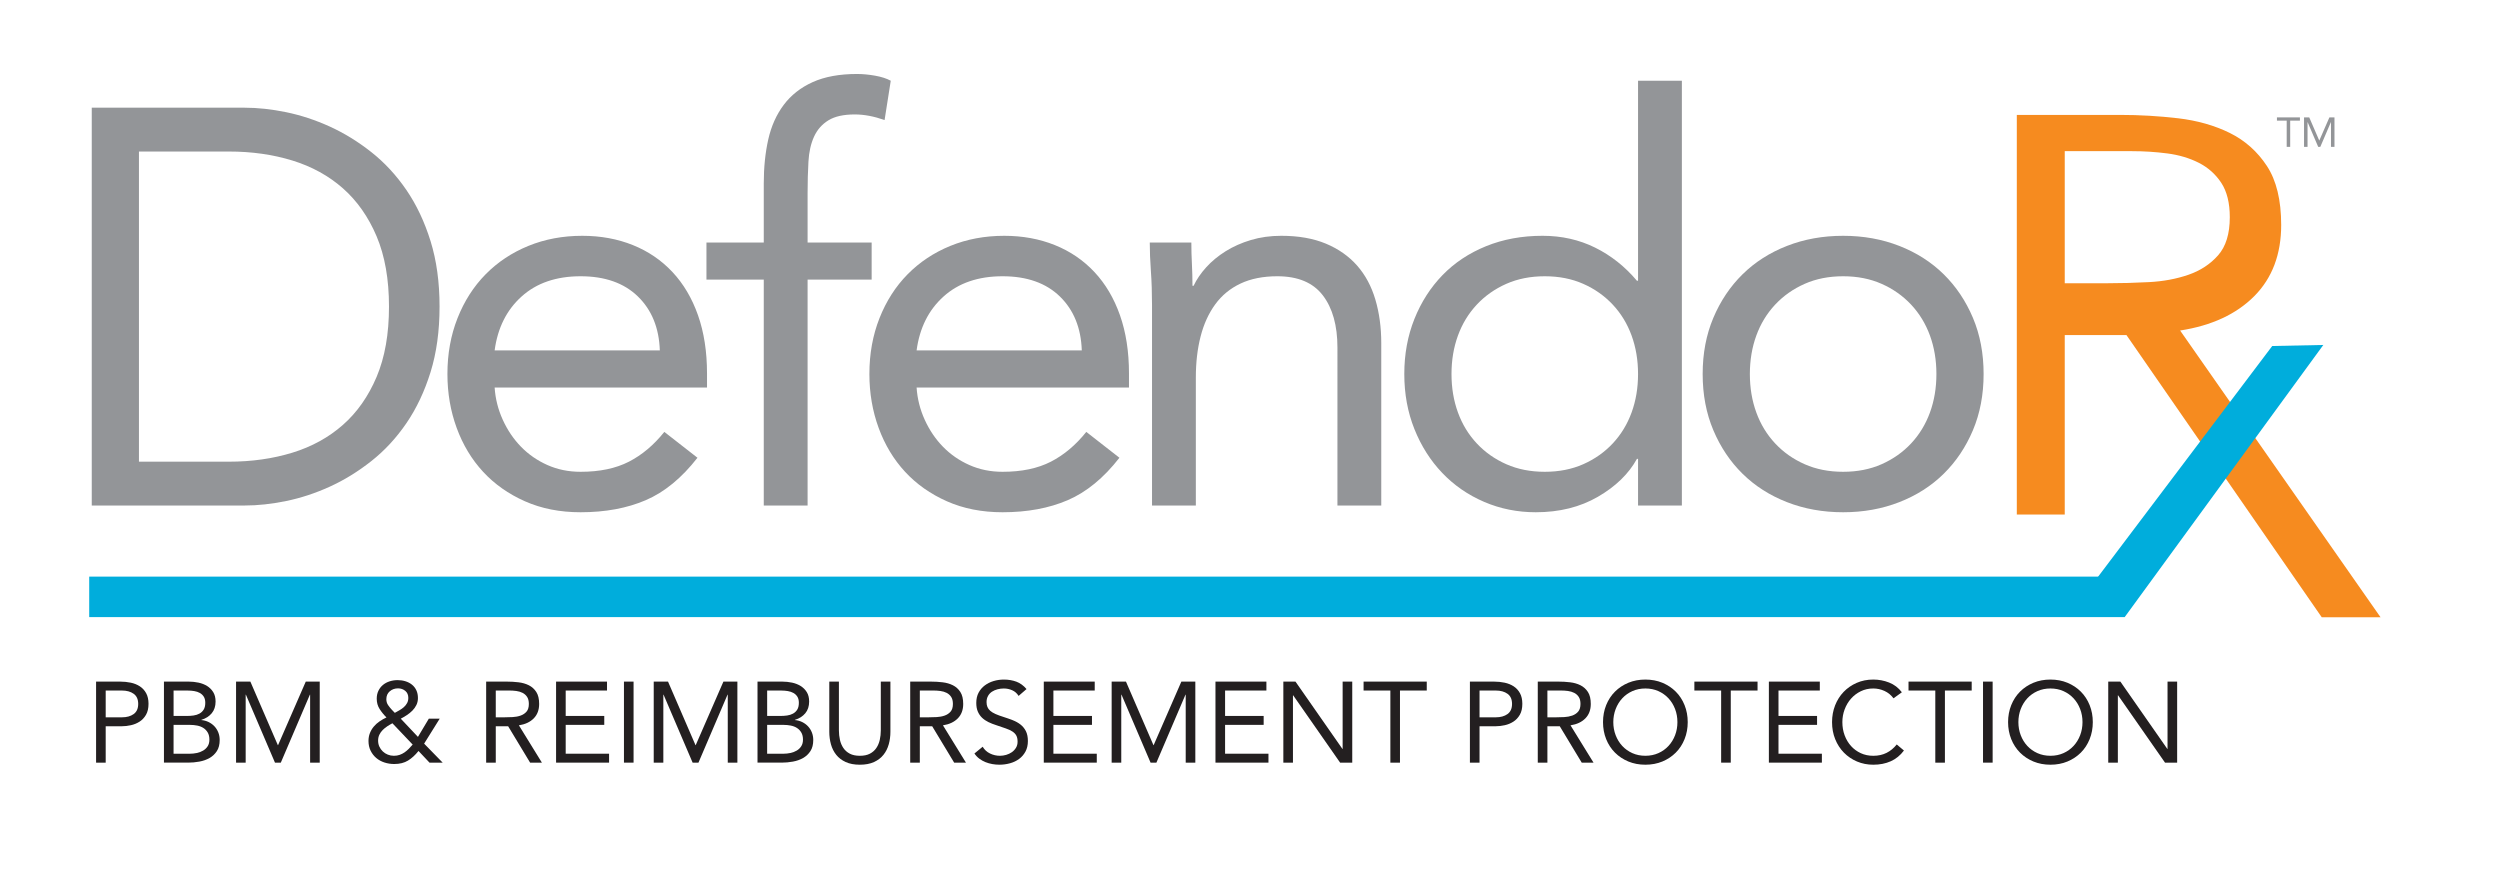 <?xml version="1.0" encoding="utf-8"?>
<!-- Generator: Adobe Illustrator 16.0.4, SVG Export Plug-In . SVG Version: 6.00 Build 0)  -->
<!DOCTYPE svg PUBLIC "-//W3C//DTD SVG 1.1//EN" "http://www.w3.org/Graphics/SVG/1.1/DTD/svg11.dtd">
<svg version="1.1" id="Layer_1" xmlns="http://www.w3.org/2000/svg" xmlns:xlink="http://www.w3.org/1999/xlink" x="0px" y="0px"
	 width="240.263px" height="85.001px" viewBox="0 0 240.263 85.001" enable-background="new 0 0 240.263 85.001"
	 xml:space="preserve">
<rect x="8.574" y="55.416" fill="#00ADDC" width="195.623" height="3.891"/>
<g>
	<path fill="#939598" d="M8.818,10.35h14.688c1.26,0,2.592,0.144,3.996,0.432c1.404,0.289,2.799,0.748,4.185,1.377
		c1.385,0.63,2.718,1.449,3.996,2.457c1.277,1.008,2.403,2.223,3.375,3.645c0.972,1.422,1.746,3.06,2.322,4.914
		c0.576,1.855,0.864,3.952,0.864,6.291c0,2.341-0.289,4.438-0.864,6.291c-0.576,1.855-1.35,3.493-2.322,4.914
		c-0.972,1.423-2.098,2.638-3.375,3.645c-1.278,1.008-2.611,1.828-3.996,2.457c-1.386,0.63-2.781,1.089-4.185,1.377
		c-1.404,0.289-2.736,0.432-3.996,0.432H8.818V10.35z M13.354,44.37h8.64c2.195,0,4.229-0.288,6.102-0.864
		c1.871-0.575,3.491-1.466,4.86-2.673c1.368-1.206,2.448-2.745,3.24-4.617c0.791-1.871,1.188-4.122,1.188-6.75
		c0-2.627-0.397-4.877-1.188-6.75c-0.792-1.871-1.873-3.41-3.24-4.617c-1.369-1.206-2.989-2.097-4.86-2.673
		c-1.873-0.576-3.907-0.864-6.102-0.864h-8.64V44.37z"/>
	<path fill="#939598" d="M67.03,43.992c-1.512,1.944-3.168,3.303-4.968,4.077c-1.801,0.774-3.888,1.161-6.264,1.161
		c-1.98,0-3.762-0.351-5.346-1.053c-1.585-0.702-2.925-1.647-4.023-2.835c-1.098-1.188-1.944-2.592-2.538-4.212
		C43.297,39.51,43,37.782,43,35.946c0-1.944,0.324-3.734,0.972-5.373c0.648-1.638,1.548-3.042,2.7-4.212
		c1.152-1.169,2.52-2.079,4.104-2.727c1.584-0.648,3.312-0.972,5.184-0.972c1.763,0,3.383,0.297,4.86,0.891
		c1.476,0.594,2.745,1.458,3.807,2.592c1.062,1.134,1.881,2.521,2.457,4.158c0.575,1.638,0.864,3.501,0.864,5.589v1.35H47.537
		c0.071,1.08,0.332,2.115,0.783,3.105c0.45,0.99,1.035,1.854,1.755,2.592c0.72,0.738,1.566,1.323,2.538,1.755
		c0.972,0.432,2.034,0.648,3.186,0.648c1.836,0,3.383-0.324,4.644-0.972c1.26-0.648,2.394-1.602,3.402-2.862L67.03,43.992z
		 M63.413,33.678c-0.073-2.16-0.775-3.888-2.106-5.184c-1.333-1.296-3.168-1.944-5.508-1.944c-2.34,0-4.23,0.648-5.67,1.944
		c-1.44,1.296-2.304,3.024-2.592,5.184H63.413z"/>
	<path fill="#939598" d="M73.402,26.874h-5.508V23.31h5.508v-5.67c0-1.547,0.144-2.961,0.432-4.239
		c0.288-1.277,0.783-2.384,1.485-3.321c0.702-0.936,1.628-1.665,2.781-2.187c1.152-0.521,2.573-0.783,4.266-0.783
		c0.54,0,1.115,0.054,1.728,0.162c0.612,0.108,1.115,0.27,1.512,0.486l-0.594,3.78c-1.008-0.359-1.963-0.54-2.862-0.54
		c-1.08,0-1.926,0.189-2.538,0.567c-0.613,0.378-1.072,0.9-1.377,1.566c-0.306,0.667-0.486,1.467-0.54,2.403
		c-0.054,0.937-0.081,1.944-0.081,3.024v4.752h6.156v3.564h-6.156v21.708h-4.212V26.874z"/>
	<path fill="#939598" d="M107.583,43.992c-1.512,1.944-3.168,3.303-4.968,4.077c-1.801,0.774-3.888,1.161-6.264,1.161
		c-1.98,0-3.762-0.351-5.346-1.053c-1.585-0.702-2.925-1.647-4.023-2.835c-1.098-1.188-1.944-2.592-2.538-4.212
		c-0.594-1.62-0.891-3.348-0.891-5.184c0-1.944,0.324-3.734,0.972-5.373c0.648-1.638,1.548-3.042,2.7-4.212
		c1.152-1.169,2.52-2.079,4.104-2.727c1.584-0.648,3.312-0.972,5.184-0.972c1.763,0,3.383,0.297,4.86,0.891
		c1.476,0.594,2.745,1.458,3.807,2.592c1.062,1.134,1.881,2.521,2.457,4.158c0.575,1.638,0.864,3.501,0.864,5.589v1.35H88.09
		c0.071,1.08,0.332,2.115,0.783,3.105c0.45,0.99,1.035,1.854,1.755,2.592c0.72,0.738,1.566,1.323,2.538,1.755
		c0.972,0.432,2.034,0.648,3.186,0.648c1.836,0,3.383-0.324,4.644-0.972c1.26-0.648,2.394-1.602,3.402-2.862L107.583,43.992z
		 M103.966,33.678c-0.073-2.16-0.775-3.888-2.106-5.184c-1.333-1.296-3.168-1.944-5.508-1.944c-2.34,0-4.23,0.648-5.67,1.944
		c-1.44,1.296-2.304,3.024-2.592,5.184H103.966z"/>
	<path fill="#939598" d="M110.715,29.304c0-1.152-0.036-2.232-0.108-3.24c-0.073-1.007-0.108-1.925-0.108-2.754h3.996
		c0,0.684,0.018,1.369,0.054,2.052c0.035,0.685,0.054,1.387,0.054,2.106h0.108c0.288-0.612,0.692-1.206,1.215-1.782
		c0.521-0.576,1.143-1.088,1.863-1.539c0.72-0.45,1.53-0.81,2.43-1.08c0.899-0.27,1.872-0.405,2.916-0.405
		c1.655,0,3.086,0.252,4.293,0.756c1.206,0.504,2.205,1.207,2.997,2.106c0.792,0.9,1.377,1.99,1.755,3.267
		c0.378,1.278,0.567,2.673,0.567,4.185v15.606h-4.212V33.408c0-2.124-0.468-3.798-1.404-5.022c-0.937-1.224-2.395-1.836-4.374-1.836
		c-1.369,0-2.547,0.235-3.537,0.702c-0.991,0.468-1.801,1.134-2.43,1.998c-0.63,0.864-1.098,1.89-1.404,3.078
		c-0.306,1.188-0.459,2.502-0.459,3.942v12.312h-4.212V29.304z"/>
	<path fill="#939598" d="M157.425,44.1h-0.107c-0.793,1.44-2.044,2.655-3.754,3.645s-3.699,1.485-5.967,1.485
		c-1.764,0-3.42-0.333-4.968-0.999c-1.548-0.666-2.89-1.593-4.022-2.781c-1.135-1.188-2.025-2.592-2.674-4.212
		c-0.648-1.62-0.972-3.383-0.972-5.292c0-1.908,0.324-3.672,0.972-5.292c0.648-1.62,1.548-3.024,2.7-4.212
		c1.151-1.188,2.546-2.114,4.185-2.781c1.639-0.666,3.447-0.999,5.428-0.999c1.836,0,3.518,0.378,5.049,1.134
		c1.529,0.756,2.87,1.818,4.023,3.186h0.107V7.758h4.212v40.824h-4.212V44.1z M157.425,35.946c0-1.331-0.207-2.565-0.621-3.699
		c-0.414-1.134-1.018-2.124-1.809-2.97c-0.793-0.845-1.737-1.512-2.836-1.998c-1.098-0.486-2.33-0.729-3.698-0.729
		s-2.602,0.243-3.699,0.729c-1.099,0.486-2.044,1.153-2.835,1.998c-0.792,0.847-1.396,1.836-1.809,2.97
		c-0.414,1.134-0.621,2.368-0.621,3.699c0,1.333,0.207,2.565,0.621,3.699c0.413,1.134,1.017,2.125,1.809,2.97
		c0.791,0.846,1.736,1.512,2.835,1.998c1.098,0.486,2.331,0.729,3.699,0.729s2.601-0.243,3.698-0.729
		c1.099-0.486,2.043-1.151,2.836-1.998c0.791-0.846,1.395-1.836,1.809-2.97S157.425,37.278,157.425,35.946z"/>
	<path fill="#939598" d="M163.635,35.946c0-1.979,0.342-3.78,1.026-5.4c0.684-1.62,1.619-3.015,2.808-4.185
		c1.188-1.169,2.61-2.079,4.267-2.727c1.654-0.648,3.455-0.972,5.399-0.972s3.743,0.324,5.399,0.972
		c1.656,0.648,3.078,1.558,4.267,2.727c1.188,1.17,2.124,2.565,2.808,4.185c0.684,1.62,1.026,3.421,1.026,5.4
		c0,1.98-0.343,3.78-1.026,5.4c-0.684,1.62-1.619,3.016-2.808,4.185c-1.188,1.17-2.61,2.079-4.267,2.727
		c-1.656,0.648-3.455,0.972-5.399,0.972s-3.745-0.324-5.399-0.972c-1.656-0.648-3.078-1.557-4.267-2.727
		c-1.188-1.169-2.124-2.565-2.808-4.185C163.977,39.726,163.635,37.926,163.635,35.946z M168.171,35.946
		c0,1.333,0.207,2.565,0.621,3.699c0.413,1.134,1.017,2.125,1.809,2.97c0.791,0.846,1.736,1.512,2.835,1.998
		c1.098,0.486,2.331,0.729,3.699,0.729s2.601-0.243,3.698-0.729c1.099-0.486,2.043-1.151,2.836-1.998
		c0.791-0.846,1.395-1.836,1.809-2.97s0.621-2.367,0.621-3.699c0-1.331-0.207-2.565-0.621-3.699
		c-0.414-1.134-1.018-2.124-1.809-2.97c-0.793-0.845-1.737-1.512-2.836-1.998c-1.098-0.486-2.33-0.729-3.698-0.729
		s-2.602,0.243-3.699,0.729c-1.099,0.486-2.044,1.153-2.835,1.998c-0.792,0.847-1.396,1.836-1.809,2.97
		C168.378,33.381,168.171,34.615,168.171,35.946z"/>
</g>
<g>
	<path fill="#F68B1F" d="M193.826,11.043h9.932c1.865,0,3.723,0.108,5.57,0.324c1.848,0.219,3.502,0.688,4.967,1.411
		c1.463,0.725,2.652,1.782,3.566,3.173c0.914,1.393,1.373,3.283,1.373,5.668c0,2.821-0.861,5.1-2.58,6.835
		c-1.721,1.735-4.098,2.84-7.133,3.31l19.26,27.555h-5.652l-18.768-27.121h-5.928v17.25h-4.607V11.043z M198.433,27.221h4.117
		c1.281,0,2.607-0.035,3.979-0.108c1.371-0.071,2.635-0.307,3.787-0.705c1.152-0.397,2.104-1.021,2.854-1.871
		c0.75-0.85,1.125-2.069,1.125-3.662c0-1.373-0.275-2.476-0.822-3.308c-0.551-0.832-1.273-1.474-2.168-1.926
		c-0.898-0.453-1.904-0.751-3.02-0.896c-1.115-0.144-2.24-0.217-3.375-0.217h-6.477V27.221z"/>
</g>
<polygon fill="#00ADDC" points="223.283,33.152 218.373,33.252 198.712,59.299 204.099,59.281 204.205,59.291 "/>
<g>
	<path fill="#231F20" d="M9.234,65.506h2.31c0.359,0,0.702,0.035,1.029,0.104c0.326,0.07,0.616,0.187,0.869,0.352
		c0.253,0.165,0.455,0.385,0.605,0.66s0.226,0.614,0.226,1.018c0,0.425-0.081,0.777-0.242,1.056
		c-0.162,0.279-0.369,0.499-0.622,0.66c-0.253,0.162-0.53,0.275-0.831,0.341c-0.301,0.066-0.587,0.099-0.858,0.099h-1.562v3.498
		H9.234V65.506z M10.158,68.938h1.562c0.462,0,0.837-0.104,1.127-0.313c0.29-0.209,0.435-0.534,0.435-0.974
		s-0.145-0.765-0.435-0.974c-0.29-0.209-0.666-0.313-1.127-0.313h-1.562V68.938z"/>
	<path fill="#231F20" d="M15.757,65.506h2.376c0.322,0,0.638,0.033,0.946,0.099s0.583,0.174,0.825,0.325
		c0.242,0.15,0.438,0.346,0.588,0.588c0.15,0.242,0.226,0.542,0.226,0.902c0,0.455-0.123,0.831-0.369,1.127
		s-0.578,0.508-0.996,0.633v0.022c0.25,0.022,0.482,0.086,0.699,0.192c0.216,0.106,0.403,0.244,0.561,0.413
		c0.157,0.168,0.28,0.365,0.368,0.588s0.132,0.464,0.132,0.72c0,0.433-0.09,0.789-0.27,1.067c-0.18,0.279-0.415,0.5-0.704,0.666
		c-0.29,0.165-0.616,0.28-0.979,0.346c-0.363,0.066-0.724,0.099-1.083,0.099h-2.321V65.506z M16.681,68.807h1.276
		c0.22,0,0.435-0.015,0.644-0.044c0.209-0.029,0.397-0.089,0.566-0.181c0.168-0.092,0.304-0.22,0.407-0.385
		c0.103-0.165,0.154-0.383,0.154-0.654c0-0.242-0.048-0.438-0.143-0.588s-0.222-0.27-0.379-0.358
		c-0.158-0.088-0.337-0.148-0.539-0.181c-0.202-0.033-0.405-0.05-0.61-0.05h-1.375V68.807z M16.681,72.437h1.562
		c0.227,0,0.453-0.024,0.676-0.072c0.224-0.047,0.425-0.125,0.605-0.231c0.18-0.106,0.325-0.246,0.435-0.418
		c0.11-0.172,0.165-0.383,0.165-0.632c0-0.271-0.053-0.499-0.16-0.682c-0.106-0.183-0.246-0.33-0.418-0.44s-0.37-0.187-0.594-0.231
		s-0.453-0.066-0.688-0.066h-1.584V72.437z"/>
	<path fill="#231F20" d="M22.687,65.506h1.375l2.64,6.105h0.022l2.662-6.105h1.342v7.788h-0.924V66.76h-0.022l-2.794,6.534h-0.561
		l-2.794-6.534h-0.022v6.534h-0.924V65.506z"/>
	<path fill="#231F20" d="M40.221,72.172c-0.315,0.396-0.652,0.704-1.012,0.924c-0.359,0.22-0.799,0.33-1.32,0.33
		c-0.33,0-0.645-0.049-0.946-0.148s-0.563-0.244-0.787-0.435c-0.224-0.19-0.403-0.423-0.539-0.698s-0.203-0.588-0.203-0.94
		c0-0.271,0.045-0.522,0.137-0.753c0.092-0.231,0.216-0.44,0.374-0.627s0.341-0.352,0.55-0.495s0.431-0.27,0.666-0.38
		c-0.257-0.256-0.477-0.528-0.66-0.814c-0.184-0.286-0.275-0.616-0.275-0.99c0-0.286,0.055-0.541,0.165-0.765
		c0.11-0.224,0.256-0.411,0.44-0.561c0.183-0.15,0.396-0.264,0.638-0.341c0.242-0.077,0.499-0.116,0.77-0.116
		c0.264,0,0.513,0.037,0.748,0.11s0.442,0.181,0.622,0.324s0.321,0.323,0.423,0.539c0.103,0.216,0.154,0.467,0.154,0.753
		c0,0.242-0.05,0.464-0.148,0.666c-0.099,0.202-0.228,0.381-0.385,0.539s-0.333,0.301-0.528,0.429s-0.391,0.244-0.588,0.346
		l1.65,1.749l1.045-1.749h1.045l-1.496,2.398l1.782,1.826h-1.265L40.221,72.172z M37.713,69.51
		c-0.169,0.088-0.334,0.186-0.495,0.292c-0.161,0.106-0.308,0.226-0.44,0.358c-0.132,0.132-0.238,0.282-0.319,0.451
		c-0.081,0.169-0.121,0.356-0.121,0.561c0,0.213,0.04,0.407,0.121,0.583c0.081,0.176,0.19,0.33,0.33,0.462
		c0.139,0.132,0.3,0.235,0.484,0.308c0.183,0.073,0.377,0.11,0.583,0.11c0.198,0,0.381-0.029,0.55-0.088
		c0.169-0.059,0.325-0.138,0.468-0.236c0.143-0.099,0.278-0.213,0.407-0.341c0.128-0.128,0.255-0.266,0.379-0.412L37.713,69.51z
		 M37.944,68.509c0.146-0.081,0.297-0.165,0.451-0.253c0.154-0.088,0.293-0.187,0.418-0.297c0.125-0.11,0.227-0.238,0.308-0.385
		c0.081-0.146,0.121-0.315,0.121-0.506c0-0.286-0.097-0.51-0.292-0.671s-0.427-0.242-0.698-0.242c-0.308,0-0.572,0.094-0.792,0.281
		c-0.22,0.187-0.33,0.442-0.33,0.764c0,0.213,0.057,0.402,0.17,0.567s0.237,0.317,0.369,0.457L37.944,68.509z"/>
	<path fill="#231F20" d="M46.722,65.506h1.991c0.374,0,0.746,0.022,1.117,0.066c0.37,0.044,0.702,0.14,0.995,0.286
		c0.293,0.147,0.532,0.361,0.715,0.644c0.183,0.282,0.275,0.666,0.275,1.149c0,0.572-0.172,1.034-0.517,1.386
		s-0.821,0.576-1.43,0.671l2.211,3.586h-1.133l-2.112-3.498h-1.188v3.498h-0.924V65.506z M47.646,68.938h0.825
		c0.257,0,0.522-0.007,0.798-0.022c0.275-0.015,0.528-0.062,0.759-0.143s0.422-0.207,0.572-0.379c0.15-0.172,0.225-0.42,0.225-0.743
		c0-0.278-0.055-0.502-0.165-0.671c-0.11-0.168-0.255-0.299-0.434-0.391c-0.18-0.091-0.381-0.152-0.605-0.182
		c-0.224-0.029-0.45-0.044-0.677-0.044h-1.298V68.938z"/>
	<path fill="#231F20" d="M53.442,65.506h4.895v0.858h-3.971v2.442h3.707v0.858h-3.707v2.772h4.169v0.858h-5.093V65.506z"/>
	<path fill="#231F20" d="M59.965,65.506h0.924v7.788h-0.924V65.506z"/>
	<path fill="#231F20" d="M62.825,65.506H64.2l2.64,6.105h0.022l2.662-6.105h1.342v7.788h-0.924V66.76H69.92l-2.794,6.534h-0.561
		l-2.794-6.534H63.75v6.534h-0.924V65.506z"/>
	<path fill="#231F20" d="M72.802,65.506h2.376c0.322,0,0.638,0.033,0.946,0.099s0.583,0.174,0.825,0.325
		c0.242,0.15,0.438,0.346,0.588,0.588c0.15,0.242,0.226,0.542,0.226,0.902c0,0.455-0.123,0.831-0.369,1.127
		s-0.578,0.508-0.996,0.633v0.022c0.25,0.022,0.482,0.086,0.699,0.192c0.216,0.106,0.403,0.244,0.561,0.413
		c0.157,0.168,0.28,0.365,0.368,0.588s0.132,0.464,0.132,0.72c0,0.433-0.09,0.789-0.27,1.067c-0.18,0.279-0.415,0.5-0.704,0.666
		c-0.29,0.165-0.616,0.28-0.979,0.346c-0.363,0.066-0.724,0.099-1.083,0.099h-2.321V65.506z M73.727,68.807h1.276
		c0.22,0,0.435-0.015,0.644-0.044c0.209-0.029,0.397-0.089,0.566-0.181c0.168-0.092,0.304-0.22,0.407-0.385
		c0.103-0.165,0.154-0.383,0.154-0.654c0-0.242-0.048-0.438-0.143-0.588s-0.222-0.27-0.379-0.358
		c-0.158-0.088-0.337-0.148-0.539-0.181c-0.202-0.033-0.405-0.05-0.61-0.05h-1.375V68.807z M73.727,72.437h1.562
		c0.227,0,0.453-0.024,0.676-0.072c0.224-0.047,0.425-0.125,0.605-0.231c0.18-0.106,0.325-0.246,0.435-0.418
		c0.11-0.172,0.165-0.383,0.165-0.632c0-0.271-0.053-0.499-0.16-0.682c-0.106-0.183-0.246-0.33-0.418-0.44s-0.37-0.187-0.594-0.231
		s-0.453-0.066-0.688-0.066h-1.584V72.437z"/>
	<path fill="#231F20" d="M85.573,70.324c0,0.426-0.053,0.829-0.16,1.21s-0.275,0.717-0.506,1.006S84.374,73.062,84,73.234
		s-0.829,0.259-1.364,0.259c-0.536,0-0.99-0.086-1.364-0.259s-0.676-0.403-0.907-0.693s-0.4-0.625-0.506-1.006
		c-0.106-0.381-0.16-0.785-0.16-1.21v-4.818h0.924v4.686c0,0.315,0.033,0.62,0.099,0.913s0.176,0.554,0.33,0.781
		c0.154,0.228,0.359,0.409,0.616,0.545c0.257,0.136,0.58,0.203,0.968,0.203s0.711-0.067,0.968-0.203s0.462-0.317,0.616-0.545
		c0.154-0.227,0.264-0.487,0.33-0.781s0.099-0.598,0.099-0.913v-4.686h0.924V70.324z"/>
	<path fill="#231F20" d="M87.476,65.506h1.991c0.374,0,0.746,0.022,1.117,0.066c0.37,0.044,0.702,0.14,0.995,0.286
		c0.293,0.147,0.532,0.361,0.715,0.644c0.183,0.282,0.275,0.666,0.275,1.149c0,0.572-0.172,1.034-0.517,1.386
		s-0.821,0.576-1.43,0.671l2.211,3.586H91.7l-2.112-3.498H88.4v3.498h-0.924V65.506z M88.4,68.938h0.825
		c0.257,0,0.522-0.007,0.798-0.022c0.275-0.015,0.528-0.062,0.759-0.143s0.422-0.207,0.572-0.379c0.15-0.172,0.225-0.42,0.225-0.743
		c0-0.278-0.055-0.502-0.165-0.671c-0.11-0.168-0.255-0.299-0.434-0.391c-0.18-0.091-0.381-0.152-0.605-0.182
		c-0.224-0.029-0.45-0.044-0.677-0.044H88.4V68.938z"/>
	<path fill="#231F20" d="M97.893,66.881c-0.154-0.249-0.359-0.431-0.616-0.544s-0.524-0.17-0.803-0.17
		c-0.206,0-0.407,0.026-0.605,0.077c-0.198,0.051-0.376,0.128-0.534,0.231c-0.158,0.103-0.284,0.238-0.379,0.407
		c-0.095,0.169-0.143,0.367-0.143,0.594c0,0.176,0.027,0.332,0.083,0.467s0.145,0.259,0.27,0.369
		c0.125,0.11,0.293,0.213,0.506,0.308s0.473,0.19,0.781,0.286c0.3,0.096,0.592,0.198,0.875,0.308c0.282,0.11,0.531,0.25,0.748,0.418
		c0.216,0.169,0.388,0.379,0.517,0.633c0.128,0.253,0.193,0.57,0.193,0.951c0,0.389-0.077,0.726-0.231,1.012
		c-0.154,0.286-0.358,0.522-0.611,0.709s-0.544,0.326-0.875,0.418s-0.671,0.138-1.023,0.138c-0.228,0-0.455-0.021-0.682-0.061
		c-0.227-0.041-0.445-0.103-0.654-0.187c-0.209-0.084-0.405-0.194-0.588-0.33c-0.184-0.136-0.341-0.303-0.473-0.5l0.792-0.649
		c0.168,0.286,0.403,0.502,0.704,0.649s0.62,0.22,0.957,0.22c0.198,0,0.397-0.029,0.6-0.088c0.201-0.059,0.383-0.145,0.544-0.258
		c0.161-0.114,0.293-0.255,0.396-0.424c0.103-0.168,0.154-0.363,0.154-0.583c0-0.242-0.041-0.438-0.121-0.588
		s-0.205-0.28-0.374-0.391c-0.168-0.11-0.381-0.209-0.638-0.297c-0.257-0.088-0.558-0.19-0.902-0.308
		c-0.279-0.088-0.535-0.188-0.77-0.302c-0.234-0.114-0.438-0.253-0.61-0.418s-0.308-0.363-0.407-0.594
		c-0.099-0.231-0.148-0.508-0.148-0.831c0-0.374,0.073-0.7,0.22-0.979c0.146-0.278,0.345-0.511,0.594-0.698
		c0.249-0.187,0.531-0.328,0.847-0.423s0.646-0.143,0.99-0.143c0.44,0,0.841,0.068,1.205,0.203c0.363,0.136,0.688,0.373,0.973,0.709
		L97.893,66.881z"/>
	<path fill="#231F20" d="M100.313,65.506h4.895v0.858h-3.971v2.442h3.707v0.858h-3.707v2.772h4.169v0.858h-5.093V65.506z"/>
	<path fill="#231F20" d="M106.836,65.506h1.375l2.64,6.105h0.022l2.662-6.105h1.342v7.788h-0.924V66.76h-0.022l-2.794,6.534h-0.561
		l-2.794-6.534h-0.022v6.534h-0.924V65.506z"/>
	<path fill="#231F20" d="M116.813,65.506h4.895v0.858h-3.971v2.442h3.707v0.858h-3.707v2.772h4.169v0.858h-5.093V65.506z"/>
	<path fill="#231F20" d="M123.336,65.506h1.166l4.51,6.468h0.022v-6.468h0.924v7.788h-1.166l-4.51-6.468h-0.022v6.468h-0.924V65.506
		z"/>
	<path fill="#231F20" d="M137.119,66.364h-2.574v6.93h-0.924v-6.93h-2.574v-0.858h6.072V66.364z"/>
	<path fill="#231F20" d="M141.266,65.506h2.31c0.359,0,0.703,0.035,1.029,0.104c0.326,0.07,0.615,0.187,0.869,0.352
		c0.253,0.165,0.454,0.385,0.604,0.66s0.226,0.614,0.226,1.018c0,0.425-0.08,0.777-0.242,1.056c-0.161,0.279-0.368,0.499-0.621,0.66
		c-0.253,0.162-0.529,0.275-0.83,0.341c-0.301,0.066-0.588,0.099-0.858,0.099h-1.562v3.498h-0.925V65.506z M142.191,68.938h1.562
		c0.462,0,0.837-0.104,1.128-0.313c0.289-0.209,0.434-0.534,0.434-0.974s-0.145-0.765-0.434-0.974
		c-0.291-0.209-0.666-0.313-1.128-0.313h-1.562V68.938z"/>
	<path fill="#231F20" d="M147.789,65.506h1.992c0.373,0,0.746,0.022,1.116,0.066s0.702,0.14,0.995,0.286
		c0.293,0.147,0.531,0.361,0.715,0.644s0.275,0.666,0.275,1.149c0,0.572-0.172,1.034-0.518,1.386
		c-0.344,0.352-0.82,0.576-1.43,0.671l2.211,3.586h-1.133l-2.111-3.498h-1.188v3.498h-0.925V65.506z M148.713,68.938h0.825
		c0.256,0,0.521-0.007,0.797-0.022s0.528-0.062,0.76-0.143c0.23-0.081,0.422-0.207,0.572-0.379c0.149-0.172,0.225-0.42,0.225-0.743
		c0-0.278-0.055-0.502-0.165-0.671c-0.11-0.168-0.255-0.299-0.435-0.391c-0.18-0.091-0.381-0.152-0.604-0.182
		c-0.224-0.029-0.45-0.044-0.677-0.044h-1.298V68.938z"/>
	<path fill="#231F20" d="M158.128,73.493c-0.594,0-1.138-0.103-1.633-0.308c-0.495-0.206-0.924-0.49-1.287-0.853
		c-0.363-0.363-0.646-0.796-0.848-1.298c-0.201-0.502-0.302-1.046-0.302-1.633c0-0.586,0.101-1.131,0.302-1.633
		c0.202-0.502,0.484-0.935,0.848-1.298c0.363-0.363,0.792-0.647,1.287-0.853c0.495-0.205,1.039-0.308,1.633-0.308
		c0.595,0,1.139,0.103,1.635,0.308c0.494,0.206,0.924,0.49,1.286,0.853c0.363,0.363,0.646,0.796,0.847,1.298
		c0.202,0.502,0.303,1.047,0.303,1.633c0,0.587-0.101,1.131-0.303,1.633c-0.201,0.502-0.483,0.935-0.847,1.298
		c-0.362,0.363-0.792,0.647-1.286,0.853C159.267,73.39,158.723,73.493,158.128,73.493z M158.128,72.634
		c0.455,0,0.871-0.084,1.249-0.253c0.378-0.168,0.702-0.399,0.974-0.693s0.482-0.636,0.633-1.028c0.15-0.393,0.225-0.812,0.225-1.26
		s-0.074-0.867-0.225-1.259c-0.15-0.393-0.361-0.735-0.633-1.029c-0.271-0.293-0.596-0.524-0.974-0.693
		c-0.378-0.168-0.794-0.253-1.249-0.253c-0.454,0-0.87,0.084-1.248,0.253c-0.377,0.169-0.702,0.4-0.973,0.693
		c-0.271,0.293-0.482,0.636-0.633,1.029c-0.15,0.392-0.227,0.812-0.227,1.259s0.076,0.867,0.227,1.26
		c0.15,0.392,0.361,0.735,0.633,1.028c0.271,0.293,0.596,0.524,0.973,0.693C157.258,72.55,157.674,72.634,158.128,72.634z"/>
	<path fill="#231F20" d="M168.909,66.364h-2.573v6.93h-0.925v-6.93h-2.573v-0.858h6.071V66.364z"/>
	<path fill="#231F20" d="M169.998,65.506h4.895v0.858h-3.971v2.442h3.707v0.858h-3.707v2.772h4.17v0.858h-5.094V65.506z"/>
	<path fill="#231F20" d="M181.976,67.112c-0.234-0.315-0.523-0.552-0.868-0.709s-0.704-0.236-1.078-0.236
		c-0.433,0-0.831,0.088-1.193,0.264c-0.363,0.176-0.677,0.412-0.94,0.709c-0.264,0.297-0.47,0.642-0.616,1.034
		c-0.147,0.393-0.22,0.801-0.22,1.227c0,0.455,0.072,0.878,0.22,1.271c0.146,0.393,0.351,0.733,0.61,1.023
		c0.26,0.29,0.572,0.519,0.936,0.688c0.363,0.169,0.764,0.253,1.204,0.253c0.477,0,0.901-0.093,1.276-0.28
		c0.373-0.187,0.699-0.457,0.979-0.809l0.693,0.583c-0.352,0.469-0.775,0.814-1.271,1.034c-0.494,0.22-1.054,0.33-1.677,0.33
		c-0.558,0-1.078-0.103-1.562-0.308c-0.484-0.206-0.904-0.49-1.26-0.853c-0.355-0.363-0.635-0.794-0.836-1.292
		c-0.202-0.499-0.303-1.045-0.303-1.639c0-0.572,0.098-1.107,0.291-1.606c0.195-0.499,0.468-0.931,0.82-1.298
		c0.352-0.367,0.77-0.656,1.254-0.869c0.484-0.212,1.016-0.319,1.595-0.319c0.528,0,1.036,0.095,1.523,0.286
		c0.487,0.191,0.896,0.502,1.227,0.935L181.976,67.112z"/>
	<path fill="#231F20" d="M189.49,66.364h-2.574v6.93h-0.924v-6.93h-2.574v-0.858h6.072V66.364z"/>
	<path fill="#231F20" d="M190.579,65.506h0.924v7.788h-0.924V65.506z"/>
	<path fill="#231F20" d="M197.058,73.493c-0.594,0-1.139-0.103-1.634-0.308c-0.494-0.206-0.924-0.49-1.287-0.853
		c-0.362-0.363-0.645-0.796-0.847-1.298c-0.201-0.502-0.303-1.046-0.303-1.633c0-0.586,0.102-1.131,0.303-1.633
		c0.202-0.502,0.484-0.935,0.847-1.298c0.363-0.363,0.793-0.647,1.287-0.853c0.495-0.205,1.04-0.308,1.634-0.308
		s1.139,0.103,1.634,0.308c0.495,0.206,0.924,0.49,1.287,0.853c0.362,0.363,0.645,0.796,0.847,1.298
		c0.201,0.502,0.303,1.047,0.303,1.633c0,0.587-0.102,1.131-0.303,1.633c-0.202,0.502-0.484,0.935-0.847,1.298
		c-0.363,0.363-0.792,0.647-1.287,0.853C198.197,73.39,197.652,73.493,197.058,73.493z M197.058,72.634
		c0.455,0,0.871-0.084,1.249-0.253c0.377-0.168,0.702-0.399,0.973-0.693c0.271-0.293,0.482-0.636,0.633-1.028
		c0.15-0.393,0.226-0.812,0.226-1.26s-0.075-0.867-0.226-1.259c-0.15-0.393-0.361-0.735-0.633-1.029
		c-0.271-0.293-0.596-0.524-0.973-0.693c-0.378-0.168-0.794-0.253-1.249-0.253s-0.871,0.084-1.248,0.253
		c-0.378,0.169-0.703,0.4-0.974,0.693c-0.271,0.293-0.482,0.636-0.633,1.029c-0.15,0.392-0.226,0.812-0.226,1.259
		s0.075,0.867,0.226,1.26c0.15,0.392,0.361,0.735,0.633,1.028c0.271,0.293,0.596,0.524,0.974,0.693
		C196.187,72.55,196.603,72.634,197.058,72.634z"/>
	<path fill="#231F20" d="M202.613,65.506h1.166l4.51,6.468h0.022v-6.468h0.924v7.788h-1.166l-4.51-6.468h-0.022v6.468h-0.924V65.506
		z"/>
</g>
<g>
	<path fill="#939598" d="M221.035,11.594h-0.936v2.52h-0.336v-2.52h-0.937v-0.312h2.208V11.594z"/>
	<path fill="#939598" d="M221.43,11.281h0.5l0.96,2.22h0.009l0.968-2.22h0.488v2.832h-0.336v-2.376h-0.009l-1.016,2.376h-0.204
		l-1.016-2.376h-0.008v2.376h-0.337V11.281z"/>
</g>
</svg>
